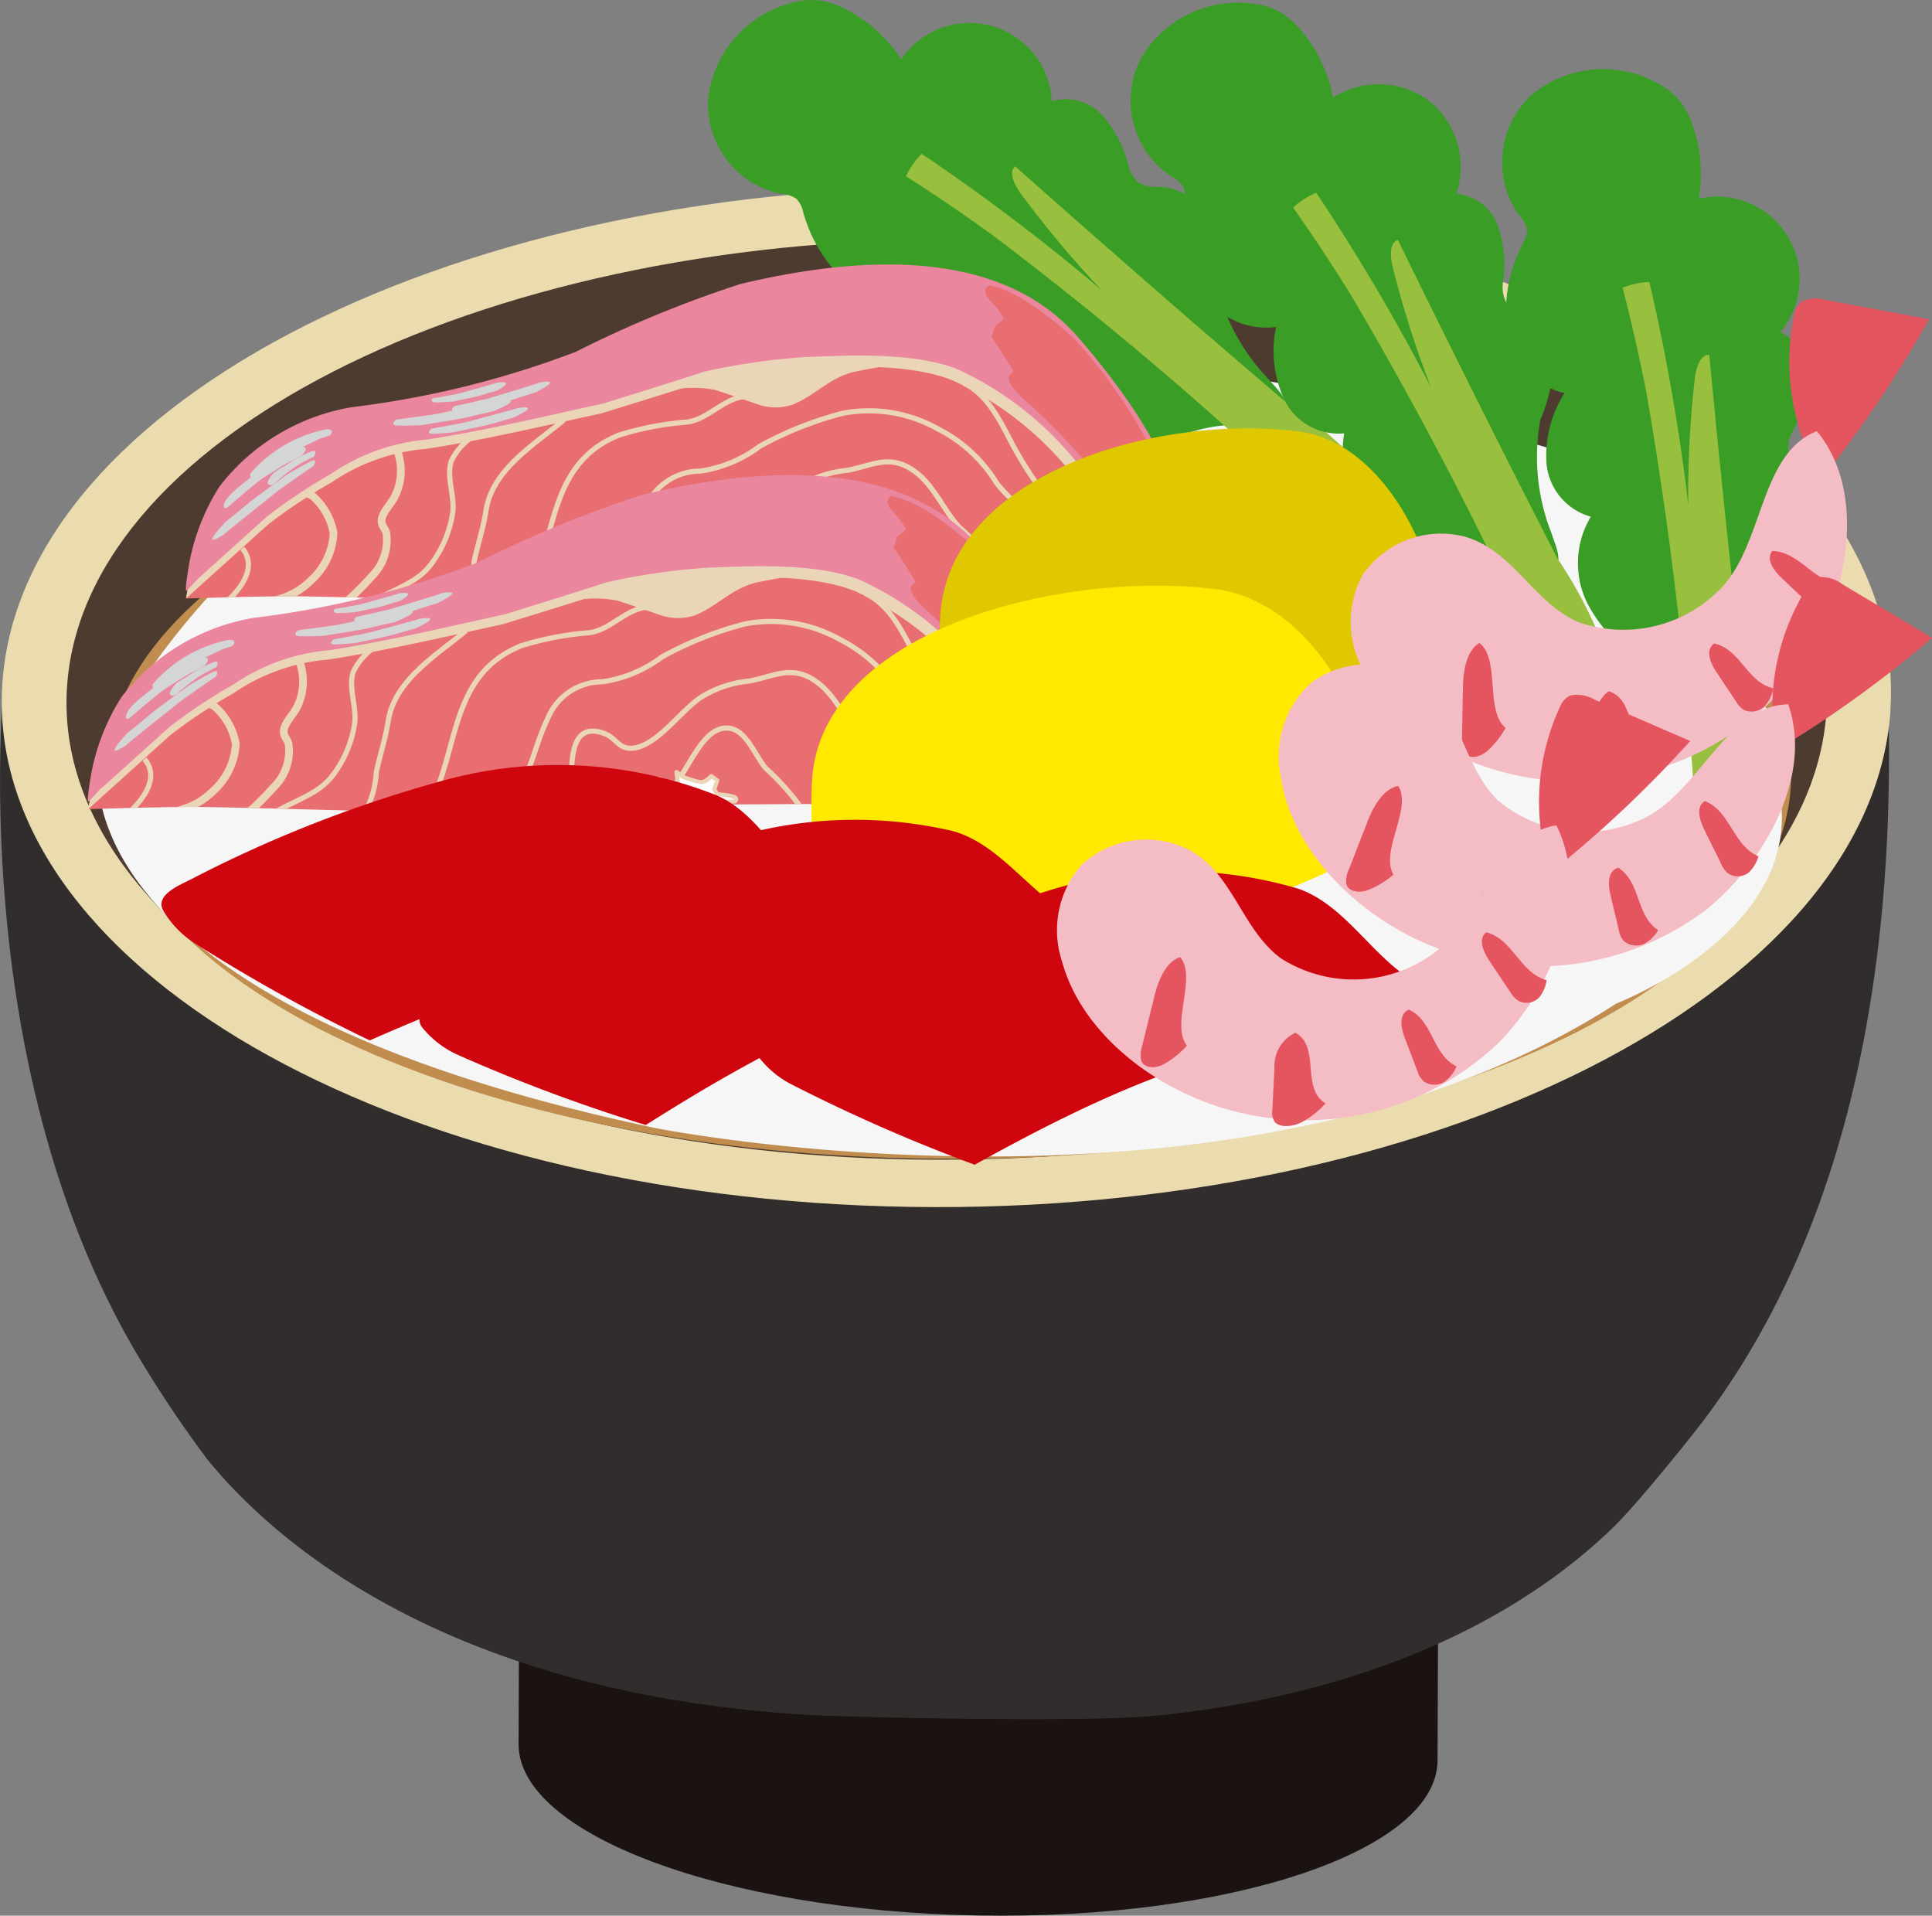<svg xmlns="http://www.w3.org/2000/svg" xmlns:xlink="http://www.w3.org/1999/xlink" width="66.993" height="66.42" viewBox="0 0 66.993 66.42">
  <rect x="0" y="0" width="66.993" height="66.42" fill="#808080" stroke="none"/>
  <defs>
    <clipPath id="clip-path">
      <rect id="長方形_82" data-name="長方形 82" width="66.993" height="66.42" transform="translate(0 0)" fill="none"/>
    </clipPath>
    <clipPath id="clip-path-2">
      <path id="パス_667" data-name="パス 667" d="M26.186,12.8a34.8,34.8,0,0,0-3.546.885l-3.723.907s-2.33.623-4.037.861A10.584,10.584,0,0,0,11.09,16.9,48.6,48.6,0,0,0,6.45,20.75s2.334-.078,3.674-.076,8.241.215,9.441.209,3.127-.359,4.111-.312,7.762,0,7.762,0l4.7.422,3.725.249a19.1,19.1,0,0,0-1.087-2.461,17.531,17.531,0,0,0-2.339-3.387,9.119,9.119,0,0,0-5.195-2.825,4.838,4.838,0,0,0-.833-.051c-1.305,0-3.473.2-4.224.285" fill="none"/>
    </clipPath>
    <clipPath id="clip-path-4">
      <path id="パス_693" data-name="パス 693" d="M22.794,20.107a34.629,34.629,0,0,0-3.545.884l-3.724.908a41.212,41.212,0,0,1-4.037.859A10.636,10.636,0,0,0,7.7,24.207a48.862,48.862,0,0,0-4.64,3.848s2.334-.078,3.674-.077,8.241.215,9.442.209,3.126-.359,4.11-.311,7.762,0,7.762,0l4.7.424,3.726.248a19.172,19.172,0,0,0-1.089-2.46A17.488,17.488,0,0,0,33.046,22.7a9.12,9.12,0,0,0-5.194-2.824,4.843,4.843,0,0,0-.834-.051c-1.305,0-3.472.2-4.224.285" fill="none"/>
    </clipPath>
  </defs>
  <g id="グループ_101" data-name="グループ 101" transform="translate(0 0)">
    <g id="グループ_92" data-name="グループ 92">
      <g id="グループ_91" data-name="グループ 91" clip-path="url(#clip-path)">
        <path id="パス_632" data-name="パス 632" d="M18.012,52.291l-.03,8.176c-.012,3.126,7.112,5.788,15.912,5.945s15.942-2.249,15.954-5.375l.03-8.176Z" fill="#1a1311"/>
        <path id="パス_633" data-name="パス 633" d="M65.479,24.393l-65.3-1.32s-1.571,13.613,4.64,23.993A41.244,41.244,0,0,0,7.175,50.58c2.18,2.694,8.151,8.173,21.046,8.889,1.146.063,9.38.259,11.806.02,8.776-.865,13.641-4.293,15.978-6.6.828-.817,2.587-3.007,3.064-3.638,3.855-5.107,6.726-12.909,6.41-24.858" fill="#302d2c"/>
        <path id="パス_634" data-name="パス 634" d="M65.55,24.684c-.714,9.79-15.944,17.452-34.009,17.16C13.458,41.559-.617,33.4.086,23.637s15.935-17.444,34-17.143c18.083.281,32.15,8.412,31.46,18.19" fill="#eadcae"/>
        <path id="パス_635" data-name="パス 635" d="M63.327,24.749c-.656,8.833-14.84,15.733-31.672,15.452-16.85-.273-29.972-7.649-29.326-16.456S17.161,8.019,34,8.307c16.849.27,29.964,7.62,29.33,16.442" fill="#4e3b30"/>
        <path id="パス_636" data-name="パス 636" d="M62.086,27.408c-.594,7.361-14.139,13.059-30.246,12.761C15.718,39.877,3.134,33.677,3.719,26.338S17.85,13.286,33.96,13.59c16.123.289,28.7,6.466,28.126,13.818" fill="#c08d4e"/>
        <path id="パス_637" data-name="パス 637" d="M61.773,27.964a17.045,17.045,0,0,1,.307-3.01,1.915,1.915,0,0,1-1.414-1.235,12.376,12.376,0,0,1-.487-1.9A9.276,9.276,0,0,0,55.124,16.1c-2.346-1.175-5.154-1.13-7.625-2.014-4.4-1.572-9.257-1.025-13.732-2.369-2.189-.658-4.827.046-6.882,1.047-2.136-.656-4.418.149-6.505.945l-8.066,3.076A13.616,13.616,0,0,0,7.17,20.748a27.045,27.045,0,0,0-3.72,5.3s-2.287,8.5,19.277,13.063c0,0,20.382,4.066,33.323-4.32,0,0,6.071-2.313,5.723-6.824" fill="#f6f6f6"/>
        <path id="パス_638" data-name="パス 638" d="M42.143,9.674a6.282,6.282,0,0,0-.411-2.289,1.841,1.841,0,0,0-1.463-.907,1.588,1.588,0,0,1-.752-.116,1.14,1.14,0,0,1-.4-.671A4.138,4.138,0,0,0,38.227,4a1.7,1.7,0,0,0-1.755-.486,2.855,2.855,0,0,0-5.218-1.461A5.133,5.133,0,0,0,29.432.375,2.836,2.836,0,0,0,28.355.009a2.683,2.683,0,0,0-.982.113,3.88,3.88,0,0,0-2.812,3.263,3.171,3.171,0,0,0,2.5,3.333,1.066,1.066,0,0,1,.553.173.921.921,0,0,1,.232.442,5.129,5.129,0,0,0,1.66,2.6,2.606,2.606,0,0,0,2.933.227,4.049,4.049,0,0,0,1.208,2.213,2.107,2.107,0,0,0,2.38.3,3.129,3.129,0,0,0,2,2.3,5.083,5.083,0,0,0,3.132.056,5.2,5.2,0,0,1,1.367-.286c.585,0,1.515.367,1.941-.244.375-.539-.139-.947-.475-1.349a7.177,7.177,0,0,1-1.851-3.478" fill="#399d26"/>
        <path id="パス_639" data-name="パス 639" d="M35.2,5.765c-.238.213-.025.649.195.946A35.12,35.12,0,0,0,38.2,10.059a70.155,70.155,0,0,0-6.242-4.727,2.791,2.791,0,0,0-.542.779q1.536.981,3.021,2.056A128.348,128.348,0,0,1,46.422,18.451c-.006-.006,1.217-1.654.823-2.253a15.28,15.28,0,0,0-2.724-2.314q-3-2.557-5.959-5.154Q36.876,7.254,35.2,5.765" fill="#98bf3e"/>
        <path id="パス_640" data-name="パス 640" d="M53.41,14.568A6.288,6.288,0,0,0,53.9,12.3a1.843,1.843,0,0,0-1.009-1.4,1.571,1.571,0,0,1-.651-.392,1.141,1.141,0,0,1-.114-.772,4.126,4.126,0,0,0-.183-1.9A1.7,1.7,0,0,0,50.5,6.717a2.933,2.933,0,0,0-.932-3.208,2.933,2.933,0,0,0-3.338-.127,5.143,5.143,0,0,0-1.047-2.246A2.84,2.84,0,0,0,44.33.388,2.688,2.688,0,0,0,43.379.12a3.879,3.879,0,0,0-3.842,1.949A3.17,3.17,0,0,0,40.584,6.1a1.063,1.063,0,0,1,.445.371.927.927,0,0,1,.048.5,5.127,5.127,0,0,0,.545,3.04,2.606,2.606,0,0,0,2.627,1.325,4.034,4.034,0,0,0,.276,2.505,2.1,2.1,0,0,0,2.087,1.184,3.127,3.127,0,0,0,.978,2.883,5.073,5.073,0,0,0,2.876,1.243,5.184,5.184,0,0,1,1.373.255c.54.225,1.262.915,1.888.511.552-.355.231-.928.073-1.427a7.181,7.181,0,0,1-.39-3.921" fill="#399d26"/>
        <path id="パス_641" data-name="パス 641" d="M48.473,8.314c-.3.108-.269.592-.179.949a35.208,35.208,0,0,0,1.324,4.164,70.1,70.1,0,0,0-3.977-6.745,2.755,2.755,0,0,0-.8.515q1.049,1.491,2.013,3.049a128.569,128.569,0,0,1,7.176,14.066c0-.006,1.754-1.066,1.618-1.77a15.206,15.206,0,0,0-1.641-3.176q-1.8-3.5-3.553-7.032-1-2.007-1.983-4.02" fill="#98bf3e"/>
        <path id="パス_642" data-name="パス 642" d="M61.687,19.886a6.273,6.273,0,0,0,1.259-1.955,1.845,1.845,0,0,0-.453-1.662,1.568,1.568,0,0,1-.472-.6,1.142,1.142,0,0,1,.165-.763,4.131,4.131,0,0,0,.5-1.844,1.7,1.7,0,0,0-.955-1.551A2.855,2.855,0,0,0,58.907,6.89a5.154,5.154,0,0,0-.189-2.471,2.85,2.85,0,0,0-.539-1,2.675,2.675,0,0,0-.8-.586A3.881,3.881,0,0,0,53.1,3.3a3.173,3.173,0,0,0-.439,4.144,1.055,1.055,0,0,1,.287.5.93.93,0,0,1-.131.482,5.125,5.125,0,0,0-.56,3.038,2.609,2.609,0,0,0,1.993,2.165,4.043,4.043,0,0,0-.624,2.442,2.108,2.108,0,0,0,1.537,1.843,3.125,3.125,0,0,0-.1,3.042,5.075,5.075,0,0,0,2.255,2.175,5.219,5.219,0,0,1,1.195.722c.427.4.859,1.3,1.587,1.144.642-.139.543-.788.571-1.311a7.185,7.185,0,0,1,1.015-3.807" fill="#399d26"/>
        <path id="パス_643" data-name="パス 643" d="M59.268,12.3c-.319-.005-.46.459-.5.825a35.139,35.139,0,0,0-.227,4.364,70.129,70.129,0,0,0-1.349-7.713,2.767,2.767,0,0,0-.927.2q.456,1.766.81,3.563A128.354,128.354,0,0,1,58.84,29.226c0-.007,2.018-.381,2.138-1.087a15.205,15.205,0,0,0-.418-3.55q-.45-3.914-.851-7.833-.228-2.231-.441-4.461" fill="#98bf3e"/>
        <path id="パス_644" data-name="パス 644" d="M6.45,20.751s2.334-.079,3.674-.077,8.241.215,9.441.209,3.126-.359,4.111-.311,7.761,0,7.761,0l4.7.424,3.725.248s-.808-4.211-2.686-5.844-4.7-3.953-8.1-3.736-6.52,1.669-8.008,1.788-5.5,1.077-5.5,1.077A21.394,21.394,0,0,0,10.161,16.5,18.9,18.9,0,0,0,6.45,20.751" fill="#e86e71"/>
        <path id="パス_645" data-name="パス 645" d="M6.45,20.751s.413-2.772,1.2-3.6a7.219,7.219,0,0,1,4.554-2.71,32.469,32.469,0,0,0,7.678-1.885,39.691,39.691,0,0,1,5.685-2.325c3.8-.895,8.713-1.325,11.5,1.728,0,0,3.675,4.031,3.488,6.283s.3,1.8-.69,3a24.792,24.792,0,0,0-2.646-4.751,11.45,11.45,0,0,0-4.143-3.284c-1.547-.654-4.1-.491-5.264-.452a22.648,22.648,0,0,0-3.522.5c-.217.085-3.452,1.081-3.452,1.081-2.011.435-4.014.911-6.054,1.226a6.82,6.82,0,0,0-3.292,1.167,18.33,18.33,0,0,0-2.207,1.466Z" fill="#ebd5b8"/>
        <path id="パス_646" data-name="パス 646" d="M6.891,20.043l2.371-2.137a18.775,18.775,0,0,1,2.228-1.482,6.929,6.929,0,0,1,3.322-1.184c2.056-.322,4.077-.806,6.1-1.248,0,0,3.263-1.011,3.481-1.1a22.782,22.782,0,0,1,3.55-.513c1.176-.041,3.747-.212,5.3.442a11.482,11.482,0,0,1,4.166,3.3,24.9,24.9,0,0,1,2.654,4.78c1-1.214.508-.753.7-3.022s-3.5-6.321-3.5-6.321c-2.8-3.067-7.747-2.624-11.58-1.714A40.172,40.172,0,0,0,19.962,12.2a32.827,32.827,0,0,1-7.744,1.915,7.326,7.326,0,0,0-4.6,2.743,7.449,7.449,0,0,0-1.108,3s-.122.711-.029.619.407-.436.407-.436" fill="#ea879e"/>
        <path id="パス_647" data-name="パス 647" d="M17.244,13.264s-.054.025-.49.146l-.874.242-.485.093-.4.067s-.108.147.139.142.581-.033.581-.033l.329-.07s.573-.116.669-.154.535-.159.535-.159.681-.358-.007-.274" fill="#d4d5d5"/>
        <path id="パス_648" data-name="パス 648" d="M17.307,13.877s-.1.033-.8.185l-1.415.3-.747.106-.6.077s-.282.2.06.211.824-.017.824-.017l.515-.085s.89-.137,1.057-.186.875-.2.875-.2,1.258-.481.24-.4" fill="#d4d5d5"/>
        <path id="パス_649" data-name="パス 649" d="M18.735,13.256s-.079.035-.668.214l-1.179.357-.626.144-.508.109s-.224.193.067.174.7-.074.7-.074l.43-.107s.745-.18.882-.233.728-.232.728-.232,1.032-.5.173-.352" fill="#d4d5d5"/>
        <path id="パス_650" data-name="パス 650" d="M17.972,14.14s-.081.033-.676.193L16.1,14.65l-.631.122-.511.091s-.231.186.06.177.7-.05.7-.05l.434-.093s.75-.155.891-.2.735-.208.735-.208,1.05-.462.188-.346" fill="#d4d5d5"/>
        <path id="パス_651" data-name="パス 651" d="M7.764,18.53s.077-.076.685-.563,1.219-.973,1.219-.973l.667-.47.543-.375s.179-.308-.15-.136-.781.442-.781.442l-.455.333s-.787.569-.925.695-.747.611-.747.611-.99,1.032-.056.436" fill="#d4d5d5"/>
        <path id="パス_652" data-name="パス 652" d="M23.508,13.481a4.081,4.081,0,0,1,1.294.039c.442.142,1.5.508,1.5.508a1.863,1.863,0,0,0,1.163.008c.835-.329,1.312-.98,2.252-1.165.413-.081.829-.156,1.244-.226a6.711,6.711,0,0,1-1.145-.053q-.753-.024-1.506-.012a15.892,15.892,0,0,0-3.4.336,3.835,3.835,0,0,0-1.411.565" fill="#ebd5b8"/>
        <path id="パス_653" data-name="パス 653" d="M11.341,14.879A4.694,4.694,0,0,0,8.688,16.41s-.081.268.209.072a7.348,7.348,0,0,1,.608-.417c.114-.048.578-.392.88-.523s.717-.336.717-.336l.328-.106s.235-.2-.089-.221" fill="#d4d5d5"/>
        <path id="パス_654" data-name="パス 654" d="M9.208,16.109c-.159.125-.311.259-.466.4-.253.23-.873.636-.967.962,0,0-.088.306.21.041s.927-.8,1.14-.938.823-.529.978-.592a2.7,2.7,0,0,0,.371-.2c.4-.447-.248-.278-.476-.171a4.078,4.078,0,0,0-.79.5" fill="#d4d5d5"/>
        <path id="パス_655" data-name="パス 655" d="M9.663,16.275a1.324,1.324,0,0,0-.178.132c-.041.036-.337.39-.139.4,0,0,.056.052.2-.073a7.949,7.949,0,0,1,.708-.559c.23-.149.63-.343.63-.343s.164-.266-.079-.183a4.245,4.245,0,0,0-.867.464c-.089.057-.185.109-.274.166" fill="#d4d5d5"/>
        <path id="パス_656" data-name="パス 656" d="M35.548,13.881a26.04,26.04,0,0,1,2.071,2.1c.441.6.991,1.565.991,1.565l.69,1.309s.328.281.3-.2a3.454,3.454,0,0,1,.015-.7l.481-.073-.138-.8L40,16.819s.436-.219.294-.515a18.526,18.526,0,0,0-3.035-4.553s-1.778-1.7-2.985-1.855c0,0-.275.179.048.508a3,3,0,0,1,.491.649l-.306.25-.128.379.219.324s.46.72.531.844-.613.09.415,1.031" fill="#e86e71"/>
      </g>
    </g>
    <g id="グループ_94" data-name="グループ 94">
      <g id="グループ_93" data-name="グループ 93" clip-path="url(#clip-path-2)">
        <path id="パス_657" data-name="パス 657" d="M23.212,21.255c.215-.576-.575-3.764,1.137-3.128.419.156.5.573,1.017.506.838-.11,1.645-1.311,2.327-1.757a3.865,3.865,0,0,1,1.664-.566c.742-.123,1.355-.513,2.092-.133.872.449,1.2,1.44,1.817,2.109a6.787,6.787,0,0,1,1.243,1.392c.362.759-.143,1.311-.211,2.027" fill="none" stroke="#ebd5b8" stroke-miterlimit="10" stroke-width="0.178"/>
        <path id="パス_658" data-name="パス 658" d="M20.539,21.123a11.638,11.638,0,0,0,1.135-1.636c.253-.613.411-1.269.707-1.867a2.043,2.043,0,0,1,1.9-1.286,4.52,4.52,0,0,0,2.062-.86,12.425,12.425,0,0,1,2.887-1.147,4.873,4.873,0,0,1,3.291.543,5.057,5.057,0,0,1,2.03,1.867c.421.552,1.028.983,1.449,1.534.6.785.337,1.894.81,2.737.07.128.134.258.188.38" fill="none" stroke="#ebd5b8" stroke-miterlimit="10" stroke-width="0.178"/>
        <path id="パス_659" data-name="パス 659" d="M17.435,21.708c2.139-1.862,1.027-5.425,4.036-6.625a10.785,10.785,0,0,1,2.362-.451c.737-.1,1.269-.837,2.014-.883" fill="none" stroke="#ebd5b8" stroke-miterlimit="10" stroke-width="0.178"/>
        <path id="パス_660" data-name="パス 660" d="M33.424,13.287c.966.465,1.385,1.626,1.867,2.451A12.667,12.667,0,0,0,36.426,17.4a7.552,7.552,0,0,0,1.287,1.32c.578.411,1.371.559,1.883,1.094" fill="none" stroke="#ebd5b8" stroke-miterlimit="10" stroke-width="0.178"/>
        <path id="パス_661" data-name="パス 661" d="M15.54,21.55a3.248,3.248,0,0,0,.9-2.08c.128-.59.321-1.179.413-1.768.218-1.4,1.6-2.238,2.7-3.141" fill="none" stroke="#ebd5b8" stroke-miterlimit="10" stroke-width="0.178"/>
        <path id="パス_662" data-name="パス 662" d="M12.6,21.093c.717-.586,1.716-.746,2.293-1.461a3.925,3.925,0,0,0,.805-1.86c.077-.549-.223-1.224-.054-1.773a2.075,2.075,0,0,1,.732-.849" fill="none" stroke="#ebd5b8" stroke-miterlimit="10" stroke-width="0.178"/>
        <path id="パス_663" data-name="パス 663" d="M13.651,15.361a1.989,1.989,0,0,1,.009,1.911c-.121.215-.408.508-.428.76-.015.207.13.28.166.461a1.759,1.759,0,0,1-.532,1.514c-.351.4-1.315,1.4-1.943,1.477" fill="none" stroke="#ebd5b8" stroke-miterlimit="10" stroke-width="0.267"/>
        <path id="パス_664" data-name="パス 664" d="M8.335,21.1c.952-.269,1.695-.245,2.431-.96a2.364,2.364,0,0,0,.8-1.657,2.233,2.233,0,0,0-.743-1.3c-.231-.123-.6-.116-.861-.275" fill="none" stroke="#ebd5b8" stroke-miterlimit="10" stroke-width="0.267"/>
        <path id="パス_665" data-name="パス 665" d="M7.7,21c.825-.679,1.458-1.706.212-2.363" fill="none" stroke="#ebd5b8" stroke-miterlimit="10" stroke-width="0.178"/>
        <path id="パス_666" data-name="パス 666" d="M26.635,20.044c.622-.511,1.1-2.28,2.09-2.092.569.108.891,1.014,1.222,1.381a8.842,8.842,0,0,1,1.526,1.815" fill="none" stroke="#ebd5b8" stroke-miterlimit="10" stroke-width="0.178"/>
      </g>
    </g>
    <g id="グループ_96" data-name="グループ 96">
      <g id="グループ_95" data-name="グループ 95" clip-path="url(#clip-path)">
        <path id="パス_668" data-name="パス 668" d="M24.89,20.48l1.3.056,1.342-.025,1.341-.027s.132-.106-.051-.171a2.612,2.612,0,0,0-.555-.082l-.113-.175.113-.306-.207-.151s-.234.245-.388.21l-.154-.035-.427-.132-.237-.181.04.342-.252.046-.4-.16-.16.079.112.174-.073.166-.384.154s-1.253.115-.855.218" fill="#fff"/>
        <path id="パス_669" data-name="パス 669" d="M28.927,20.535a.08.08,0,0,1-.049.018L26.2,20.6l-1.31-.057c-.073-.017-.134-.039-.146-.091a.081.081,0,0,1,.032-.087,3.512,3.512,0,0,1,.954-.174l.344-.137.049-.111-.095-.145a.062.062,0,0,1-.006-.053.063.063,0,0,1,.036-.041l.161-.078a.078.078,0,0,1,.065,0l.373.15.163-.029-.034-.281a.068.068,0,0,1,.039-.067.082.082,0,0,1,.083.009l.228.171.413.13.148.032c.036.008.113-.017.228-.11.049-.042.083-.077.086-.078a.077.077,0,0,1,.1-.009l.208.152a.061.061,0,0,1,.024.074l-.1.276.074.118a2.421,2.421,0,0,1,.54.084c.082.028.129.072.14.129a.184.184,0,0,1-.067.156m-3.868-.115,1.139.048,2.643-.051s.007-.011.006-.014-.014-.015-.05-.027a2.524,2.524,0,0,0-.531-.077.075.075,0,0,1-.061-.033l-.113-.174a.064.064,0,0,1,0-.057l.1-.261-.115-.082-.048.042a.457.457,0,0,1-.365.141L27.5,19.84l-.433-.134a.054.054,0,0,1-.024-.012l-.095-.073.02.174a.07.07,0,0,1-.06.075l-.251.045a.083.083,0,0,1-.045,0l-.362-.146-.06.029.073.114a.059.059,0,0,1,0,.06l-.073.166a.067.067,0,0,1-.04.037l-.383.153a.086.086,0,0,1-.023.006c-.244.022-.516.057-.693.09" fill="#ebd5b8"/>
        <path id="パス_670" data-name="パス 670" d="M3.059,28.055s2.333-.079,3.674-.077,8.24.215,9.44.209,3.126-.359,4.111-.311,7.761,0,7.761,0l4.7.424,3.725.248s-.808-4.211-2.686-5.844-4.7-3.953-8.1-3.736-6.52,1.669-8.008,1.788-5.5,1.077-5.5,1.077a21.394,21.394,0,0,0-5.408,1.979,18.882,18.882,0,0,0-3.71,4.246" fill="#e86e71"/>
        <path id="パス_671" data-name="パス 671" d="M3.059,28.055s.412-2.772,1.2-3.6a7.219,7.219,0,0,1,4.554-2.71,32.469,32.469,0,0,0,7.678-1.885,39.691,39.691,0,0,1,5.685-2.325c3.8-.9,8.713-1.325,11.5,1.728,0,0,3.675,4.031,3.488,6.283s.3,1.8-.69,3a24.792,24.792,0,0,0-2.646-4.751,11.45,11.45,0,0,0-4.143-3.284c-1.547-.654-4.1-.491-5.264-.452a22.648,22.648,0,0,0-3.522.5c-.217.085-3.452,1.081-3.452,1.081-2.011.435-4.014.911-6.054,1.226A6.82,6.82,0,0,0,8.1,24.033,18.33,18.33,0,0,0,5.892,25.5Z" fill="#ebd5b8"/>
        <path id="パス_672" data-name="パス 672" d="M3.5,27.347,5.871,25.21A18.775,18.775,0,0,1,8.1,23.728a6.929,6.929,0,0,1,3.322-1.184c2.056-.322,4.077-.806,6.1-1.248,0,0,3.262-1.011,3.481-1.1a22.782,22.782,0,0,1,3.55-.513c1.176-.041,3.747-.212,5.305.442a11.482,11.482,0,0,1,4.166,3.3,24.9,24.9,0,0,1,2.654,4.78c1-1.214.508-.753.7-3.022s-3.5-6.321-3.5-6.321c-2.8-3.067-7.747-2.624-11.58-1.714a40.171,40.171,0,0,0-5.736,2.356,32.827,32.827,0,0,1-7.744,1.915,7.326,7.326,0,0,0-4.6,2.743,7.449,7.449,0,0,0-1.108,3s-.122.711-.029.619.407-.436.407-.436" fill="#ea879e"/>
        <path id="パス_673" data-name="パス 673" d="M13.853,20.568s-.054.025-.49.146-.874.242-.874.242L12,21.049l-.4.067s-.108.147.139.142.581-.033.581-.033l.329-.07s.573-.116.669-.154.535-.159.535-.159.681-.358-.007-.274" fill="#d4d5d5"/>
        <path id="パス_674" data-name="パス 674" d="M13.915,21.181s-.1.033-.8.185l-1.415.3-.747.106-.605.077s-.282.2.06.211.824-.017.824-.017l.515-.085s.89-.137,1.057-.186.875-.2.875-.2,1.258-.481.24-.4" fill="#d4d5d5"/>
        <path id="パス_675" data-name="パス 675" d="M15.343,20.56s-.079.035-.668.214l-1.179.357-.626.144-.508.109s-.224.193.067.174.7-.074.7-.074l.43-.107s.745-.18.882-.233.728-.232.728-.232,1.032-.5.173-.352" fill="#d4d5d5"/>
        <path id="パス_676" data-name="パス 676" d="M14.58,21.444s-.081.033-.676.193l-1.191.317-.631.122-.511.091s-.231.186.06.177.7-.05.7-.05l.434-.093s.75-.155.891-.2.735-.208.735-.208,1.05-.462.188-.346" fill="#d4d5d5"/>
        <path id="パス_677" data-name="パス 677" d="M4.372,25.834s.077-.076.685-.563S6.276,24.3,6.276,24.3l.667-.47.543-.375s.179-.308-.15-.136-.781.442-.781.442l-.455.333s-.787.569-.925.7-.747.611-.747.611-.99,1.032-.056.436" fill="#d4d5d5"/>
        <path id="パス_678" data-name="パス 678" d="M20.116,20.785a4.081,4.081,0,0,1,1.294.039c.442.142,1.505.508,1.505.508a1.863,1.863,0,0,0,1.163.008c.835-.329,1.312-.98,2.252-1.165.413-.081.829-.156,1.244-.226a6.71,6.71,0,0,1-1.145-.053q-.753-.024-1.506-.012a15.892,15.892,0,0,0-3.4.336,3.835,3.835,0,0,0-1.411.565" fill="#ebd5b8"/>
        <path id="パス_679" data-name="パス 679" d="M7.95,22.183A4.7,4.7,0,0,0,5.3,23.714s-.081.268.209.072a7.143,7.143,0,0,1,.609-.417c.113-.048.577-.392.879-.523s.717-.336.717-.336l.328-.106s.235-.2-.088-.221" fill="#d4d5d5"/>
        <path id="パス_680" data-name="パス 680" d="M5.817,23.413c-.159.125-.311.259-.466.4-.253.23-.873.636-.967.962,0,0-.088.306.21.041s.927-.8,1.14-.938.823-.529.978-.592a2.7,2.7,0,0,0,.371-.2c.4-.447-.248-.278-.476-.171a4.078,4.078,0,0,0-.79.5" fill="#d4d5d5"/>
        <path id="パス_681" data-name="パス 681" d="M6.272,23.58a1.324,1.324,0,0,0-.178.132c-.041.036-.337.39-.139.4,0,0,.056.052.2-.073a7.949,7.949,0,0,1,.708-.559c.23-.149.63-.343.63-.343s.164-.266-.079-.183a4.245,4.245,0,0,0-.867.464c-.089.057-.185.109-.274.166" fill="#d4d5d5"/>
        <path id="パス_682" data-name="パス 682" d="M32.157,21.185a26.041,26.041,0,0,1,2.071,2.1c.441.6.991,1.565.991,1.565l.69,1.309s.328.281.3-.2a3.454,3.454,0,0,1,.015-.7l.481-.073-.138-.8.043-.263s.436-.219.294-.515a18.526,18.526,0,0,0-3.035-4.553s-1.778-1.7-2.985-1.855c0,0-.275.179.048.508a3,3,0,0,1,.491.649l-.306.25-.128.379.219.324s.46.72.531.844-.613.09.415,1.031" fill="#e86e71"/>
      </g>
    </g>
    <g id="グループ_98" data-name="グループ 98">
      <g id="グループ_97" data-name="グループ 97" clip-path="url(#clip-path-4)">
        <path id="パス_683" data-name="パス 683" d="M19.82,28.559c.215-.576-.575-3.764,1.137-3.128.419.156.5.573,1.017.506.838-.11,1.645-1.311,2.327-1.757a3.865,3.865,0,0,1,1.664-.566c.742-.123,1.355-.513,2.092-.133.872.449,1.2,1.44,1.817,2.109a6.787,6.787,0,0,1,1.243,1.392c.362.759-.143,1.311-.211,2.027" fill="none" stroke="#ebd5b8" stroke-miterlimit="10" stroke-width="0.178"/>
        <path id="パス_684" data-name="パス 684" d="M17.147,28.427a11.638,11.638,0,0,0,1.135-1.636c.253-.613.411-1.269.707-1.867a2.043,2.043,0,0,1,1.9-1.286,4.521,4.521,0,0,0,2.062-.86,12.425,12.425,0,0,1,2.887-1.147,4.873,4.873,0,0,1,3.291.543,5.057,5.057,0,0,1,2.03,1.867c.421.552,1.028.983,1.449,1.534.6.785.337,1.894.81,2.737.07.128.134.258.188.38" fill="none" stroke="#ebd5b8" stroke-miterlimit="10" stroke-width="0.178"/>
        <path id="パス_685" data-name="パス 685" d="M14.043,29.012c2.139-1.862,1.027-5.425,4.036-6.625a10.785,10.785,0,0,1,2.362-.451c.737-.1,1.269-.837,2.014-.883" fill="none" stroke="#ebd5b8" stroke-miterlimit="10" stroke-width="0.178"/>
        <path id="パス_686" data-name="パス 686" d="M30.032,20.591c.966.465,1.385,1.626,1.867,2.451A12.667,12.667,0,0,0,33.034,24.7a7.552,7.552,0,0,0,1.287,1.32c.578.411,1.371.559,1.883,1.094" fill="none" stroke="#ebd5b8" stroke-miterlimit="10" stroke-width="0.178"/>
        <path id="パス_687" data-name="パス 687" d="M12.148,28.854a3.244,3.244,0,0,0,.9-2.08c.128-.59.321-1.179.412-1.768.219-1.4,1.6-2.238,2.7-3.141" fill="none" stroke="#ebd5b8" stroke-miterlimit="10" stroke-width="0.178"/>
        <path id="パス_688" data-name="パス 688" d="M9.2,28.4c.717-.586,1.716-.746,2.293-1.461a3.925,3.925,0,0,0,.805-1.86c.077-.549-.223-1.224-.054-1.773a2.075,2.075,0,0,1,.732-.849" fill="none" stroke="#ebd5b8" stroke-miterlimit="10" stroke-width="0.178"/>
        <path id="パス_689" data-name="パス 689" d="M10.259,22.665a1.989,1.989,0,0,1,.009,1.911c-.121.215-.408.508-.428.76-.015.207.13.28.166.461a1.759,1.759,0,0,1-.532,1.514c-.351.4-1.315,1.4-1.943,1.477" fill="none" stroke="#ebd5b8" stroke-miterlimit="10" stroke-width="0.267"/>
        <path id="パス_690" data-name="パス 690" d="M4.943,28.4c.953-.269,1.7-.245,2.432-.96a2.364,2.364,0,0,0,.8-1.657,2.24,2.24,0,0,0-.744-1.3c-.231-.123-.6-.116-.861-.275" fill="none" stroke="#ebd5b8" stroke-miterlimit="10" stroke-width="0.267"/>
        <path id="パス_691" data-name="パス 691" d="M4.313,28.309c.825-.679,1.458-1.706.212-2.363" fill="none" stroke="#ebd5b8" stroke-miterlimit="10" stroke-width="0.178"/>
        <path id="パス_692" data-name="パス 692" d="M23.244,27.348c.622-.511,1.1-2.28,2.091-2.092.568.108.89,1.014,1.221,1.381a8.842,8.842,0,0,1,1.526,1.815" fill="none" stroke="#ebd5b8" stroke-miterlimit="10" stroke-width="0.178"/>
      </g>
    </g>
    <g id="グループ_100" data-name="グループ 100">
      <g id="グループ_99" data-name="グループ 99" clip-path="url(#clip-path)">
        <path id="パス_694" data-name="パス 694" d="M21.5,27.784l1.3.056,1.342-.025,1.341-.027s.132-.106-.051-.171a2.612,2.612,0,0,0-.555-.082l-.113-.175.113-.306-.207-.151s-.234.245-.388.21l-.154-.035-.427-.132-.237-.181.04.342-.252.046-.4-.16-.16.079.112.174-.073.166-.384.154s-1.253.115-.855.218" fill="#fff"/>
        <path id="パス_695" data-name="パス 695" d="M25.535,27.839a.075.075,0,0,1-.048.018l-2.682.051-1.31-.057c-.074-.017-.134-.039-.147-.091a.083.083,0,0,1,.033-.087,3.512,3.512,0,0,1,.954-.174l.344-.137.049-.111-.1-.145a.062.062,0,0,1-.006-.053.063.063,0,0,1,.036-.041l.161-.078a.078.078,0,0,1,.065,0l.373.149.162-.028-.033-.281a.068.068,0,0,1,.039-.067.082.082,0,0,1,.083.009l.228.171.413.129.148.033c.035.008.112-.017.228-.11.049-.042.083-.077.085-.078a.078.078,0,0,1,.1-.009l.208.152a.061.061,0,0,1,.024.074l-.1.276.074.118a2.4,2.4,0,0,1,.54.084.186.186,0,0,1,.141.129.183.183,0,0,1-.068.156m-3.868-.115,1.14.048,2.643-.051c0-.005.007-.011.006-.014s-.014-.015-.05-.027a2.532,2.532,0,0,0-.531-.077.073.073,0,0,1-.061-.033L24.7,27.4a.064.064,0,0,1-.006-.057l.1-.261L24.678,27l-.049.042a.454.454,0,0,1-.364.141l-.153-.035-.433-.134A.055.055,0,0,1,23.655,27l-.1-.073.02.174a.071.071,0,0,1-.06.075l-.252.045a.085.085,0,0,1-.045,0l-.361-.146-.06.029.073.114a.059.059,0,0,1,0,.06l-.073.166a.07.07,0,0,1-.04.037l-.383.153a.087.087,0,0,1-.023.006c-.244.022-.516.057-.694.09" fill="#ebd5b8"/>
        <path id="パス_696" data-name="パス 696" d="M33.169,26.481A15.683,15.683,0,0,1,32.6,21.4c.263-4.967,7.5-7.062,12.435-6.44,1.848.233,3.247,1.868,4.04,3.553a7.421,7.421,0,0,1,.324,5.444c-4.973,2.834-10.554,3.25-16.231,2.52" fill="#dfc800" fill-rule="evenodd"/>
        <path id="パス_697" data-name="パス 697" d="M28.8,32.336a15.061,15.061,0,0,1-.643-5.259c.289-5.145,8.409-7.307,13.949-6.657,2.075.244,3.647,1.938,4.54,3.685a7.141,7.141,0,0,1,.369,5.639C41.439,32.673,35.176,33.1,28.8,32.336" fill="#ffe900" fill-rule="evenodd"/>
        <path id="パス_698" data-name="パス 698" d="M63.388,16.316a40.319,40.319,0,0,0,3.5-5.248L63.313,10.4a1.174,1.174,0,0,0-.831.05.719.719,0,0,0-.269.486,7.828,7.828,0,0,0,1.123,5.922" fill="#e45560" fill-rule="evenodd"/>
        <path id="パス_699" data-name="パス 699" d="M62.749,22.7a9.737,9.737,0,0,1-7.524,4.372c-3.2.221-6.585-1.272-7.885-3.717a3.442,3.442,0,0,1-.1-3.408A3.3,3.3,0,0,1,50.77,18.6c1.695.475,2.36,2.245,3.93,2.958a4.7,4.7,0,0,0,4.962-1.148C61.167,18.871,61,15.737,63,14.949c1.741,2.1,1.063,5.6-.253,7.754" fill="#f4bdc5" fill-rule="evenodd"/>
        <path id="パス_700" data-name="パス 700" d="M63.853,20.256c-.939-.047-1.452-1.128-2.392-1.154-.248.293.053.687.34.959l.933.883a.854.854,0,0,0,.357.236.616.616,0,0,0,.649-.272,1.189,1.189,0,0,0,.123-.643" fill="#e45560" fill-rule="evenodd"/>
        <path id="パス_701" data-name="パス 701" d="M61.479,23.861c-.907-.213-1.128-1.358-2.042-1.55-.319.242-.127.679.084.995l.684,1.027a.764.764,0,0,0,.288.293.659.659,0,0,0,.706-.15,1.276,1.276,0,0,0,.288-.6" fill="#e45560" fill-rule="evenodd"/>
        <path id="パス_702" data-name="パス 702" d="M57.33,26.116c-.946-.307-.588-1.872-1.552-2.15a1.268,1.268,0,0,0-.437,1.358l.246,1.413a.6.6,0,0,0,.179.405c.208.156.619.034.906-.192a3.067,3.067,0,0,0,.661-.819" fill="#e45560" fill-rule="evenodd"/>
        <path id="パス_703" data-name="パス 703" d="M52.2,25.228c-.712-.588-.17-2.375-.9-2.933-.457.269-.563.982-.572,1.52q-.017.873-.031,1.746a1.038,1.038,0,0,0,.078.526c.143.236.493.186.761-.017a3.085,3.085,0,0,0,.665-.823" fill="#e45560" fill-rule="evenodd"/>
        <path id="パス_704" data-name="パス 704" d="M61.9,25.829a40.339,40.339,0,0,0,5.1-3.712l-3.12-1.864a1.168,1.168,0,0,0-.8-.241.721.721,0,0,0-.421.363,7.83,7.83,0,0,0-1,5.944" fill="#e45560" fill-rule="evenodd"/>
        <path id="パス_705" data-name="パス 705" d="M59.084,31.6a9.735,9.735,0,0,1-8.573,1.5c-3.08-.9-5.737-3.474-6.109-6.217a3.441,3.441,0,0,1,1.089-3.231,3.3,3.3,0,0,1,3.778-.048c1.425,1.032,1.436,2.924,2.662,4.137a4.7,4.7,0,0,0,5.052.641c1.944-.919,2.876-3.916,5.023-3.963.908,2.572-.943,5.625-2.922,7.186" fill="#f4bdc5" fill-rule="evenodd"/>
        <path id="パス_706" data-name="パス 706" d="M60.967,29.686c-.865-.37-.971-1.561-1.845-1.911-.334.189-.188.662-.012,1.017q.283.576.569,1.152a.849.849,0,0,0,.253.345.616.616,0,0,0,.7-.031,1.2,1.2,0,0,0,.339-.56" fill="#e45560" fill-rule="evenodd"/>
        <path id="パス_707" data-name="パス 707" d="M57.492,32.246c-.777-.514-.588-1.664-1.379-2.161-.383.116-.354.592-.266.962l.286,1.2a.757.757,0,0,0,.169.375.661.661,0,0,0,.714.1,1.282,1.282,0,0,0,.48-.467" fill="#e45560" fill-rule="evenodd"/>
        <path id="パス_708" data-name="パス 708" d="M52.819,32.925c-.782-.615.1-1.96-.713-2.555a1.271,1.271,0,0,0-.88,1.123L50.968,32.9a.607.607,0,0,0,.027.442c.142.219.569.246.917.133a3.043,3.043,0,0,0,.9-.539" fill="#e45560" fill-rule="evenodd"/>
        <path id="パス_709" data-name="パス 709" d="M48.314,30.315c-.464-.8.663-2.287.17-3.064-.522.094-.868.727-1.063,1.228l-.633,1.628a1.032,1.032,0,0,0-.109.521c.052.27.4.345.72.247a3.12,3.12,0,0,0,.909-.542" fill="#e45560" fill-rule="evenodd"/>
        <path id="パス_710" data-name="パス 710" d="M15.389,34.441a44.467,44.467,0,0,1,8.279-4.768,14.931,14.931,0,0,1,9.367-.86c1.426.391,2.4,1.749,3.6,2.61a1.515,1.515,0,0,1,.679,1.335,1.122,1.122,0,0,1-1.051.928c-4.981.1-9.658,2.66-13.871,5.32A58.2,58.2,0,0,1,15.9,36.585a3.36,3.36,0,0,1-1.275-.981c-.3-.449.316-.859.765-1.163" fill="#d0060f"/>
        <path id="パス_711" data-name="パス 711" d="M6.575,30.512a44.467,44.467,0,0,1,8.9-3.478,14.93,14.93,0,0,1,9.39.548c1.353.6,2.11,2.088,3.171,3.119a1.517,1.517,0,0,1,.472,1.422,1.122,1.122,0,0,1-1.177.76c-4.941-.639-9.947,1.188-14.511,3.189a58.5,58.5,0,0,1-6.059-3.364,3.35,3.35,0,0,1-1.114-1.161c-.233-.489.441-.8.93-1.035" fill="#d0060f"/>
        <path id="パス_712" data-name="パス 712" d="M27.064,35.43A44.482,44.482,0,0,1,35.6,31.137a14.93,14.93,0,0,1,9.4-.33c1.4.471,2.3,1.882,3.448,2.809a1.517,1.517,0,0,1,.6,1.372,1.123,1.123,0,0,1-1.1.867c-4.98-.176-9.794,2.111-14.15,4.528A58.492,58.492,0,0,1,27.452,37.6a3.377,3.377,0,0,1-1.218-1.052c-.277-.466.365-.84.83-1.118" fill="#d0060f"/>
        <path id="パス_713" data-name="パス 713" d="M54.037,30.034a40.35,40.35,0,0,0,4.573-4.342l-3.334-1.443a1.174,1.174,0,0,0-.822-.136.724.724,0,0,0-.37.414,7.83,7.83,0,0,0-.218,6.023" fill="#e45560" fill-rule="evenodd"/>
        <path id="パス_714" data-name="パス 714" d="M52,36.121a9.735,9.735,0,0,1-8.306,2.594c-3.172-.493-6.139-2.7-6.865-5.372A3.444,3.444,0,0,1,37.489,30a3.3,3.3,0,0,1,3.739-.537c1.547.839,1.8,2.713,3.176,3.756A4.7,4.7,0,0,0,49.5,33.2c1.808-1.164,2.343-4.256,4.467-4.582,1.233,2.433-.206,5.7-1.966,7.5" fill="#f4bdc5" fill-rule="evenodd"/>
        <path id="パス_715" data-name="パス 715" d="M53.616,33.979c-.906-.254-1.166-1.422-2.077-1.656-.307.231-.1.681.119,1.011l.714,1.068a.866.866,0,0,0,.3.309.616.616,0,0,0,.693-.121,1.189,1.189,0,0,0,.263-.6" fill="#e45560" fill-rule="evenodd"/>
        <path id="パス_716" data-name="パス 716" d="M50.5,36.968c-.838-.409-.8-1.574-1.648-1.964-.364.165-.274.633-.138.989q.219.576.439,1.152a.759.759,0,0,0,.216.35.661.661,0,0,0,.722.011,1.27,1.27,0,0,0,.414-.526" fill="#e45560" fill-rule="evenodd"/>
        <path id="パス_717" data-name="パス 717" d="M45.957,38.247c-.854-.509-.158-1.956-1.037-2.441a1.268,1.268,0,0,0-.727,1.228q-.038.716-.073,1.432a.605.605,0,0,0,.084.435c.169.2.6.17.926.013a3.052,3.052,0,0,0,.827-.652" fill="#e45560" fill-rule="evenodd"/>
        <path id="パス_718" data-name="パス 718" d="M41.152,36.244c-.563-.731.361-2.353-.229-3.06-.505.161-.766.833-.894,1.356l-.417,1.695a1.03,1.03,0,0,0-.041.531c.087.261.44.291.746.152a3.1,3.1,0,0,0,.831-.656" fill="#e45560" fill-rule="evenodd"/>
      </g>
    </g>
  </g>
</svg>
